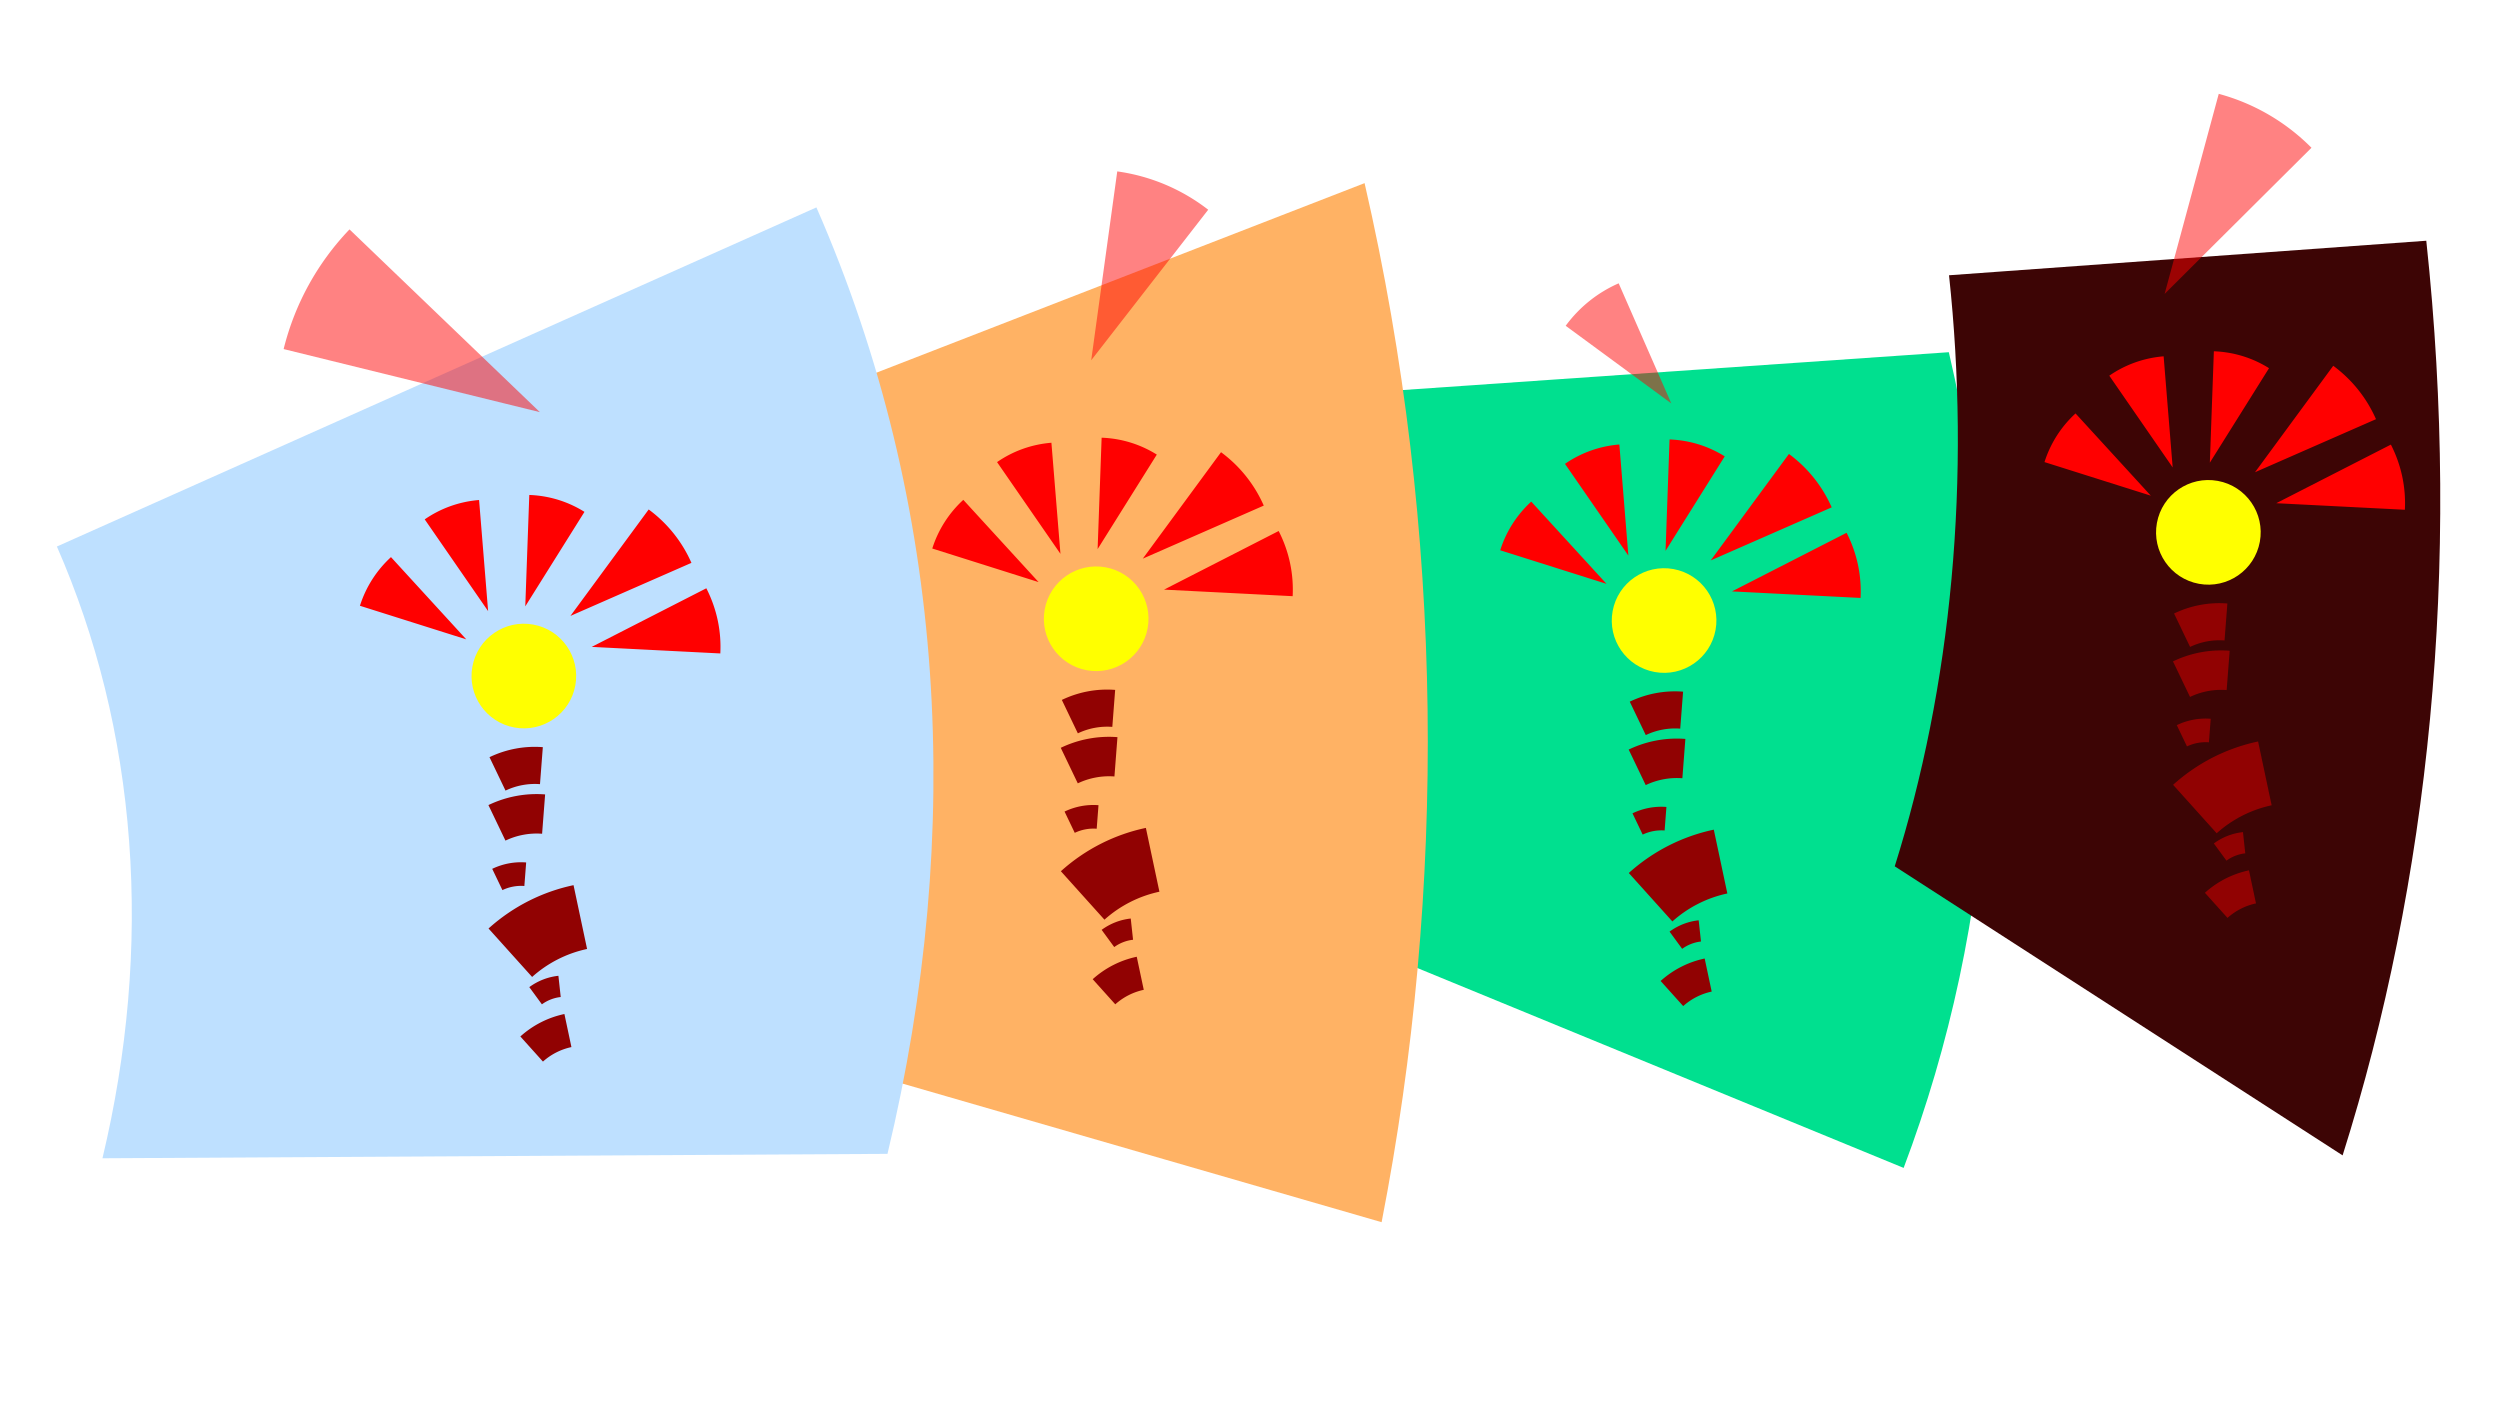 <svg xmlns="http://www.w3.org/2000/svg" width="1920" height="1080" fill="none"><rect width="100%" height="100%" fill="#333333" stroke="none"/><g clip-path="url(#a)"><path fill="#fff" d="M0 0h1920v1080H0z"/><path fill="#00E08F" d="m1462 896.956-459.69-188.949c23.07-61.306 37.23-127.403 41.15-197.414 3.93-70.011-2.63-139.581-18.5-207.416l471.74-32.68c52.34 223.837 36.48 438.03-34.7 626.459z"/><path fill="#910202" d="m1304.58 706.788 1.78 16.301c-2.55.279-5.1.892-7.6 1.862-2.5.971-4.79 2.24-6.86 3.753l-9.68-13.218c6.82-4.992 14.53-7.849 22.36-8.698zm11.62-69.607 10.4 49.005a91.541 91.541 0 0 0-22.51 7.984 91.521 91.521 0 0 0-19.7 13.505l-33.48-37.212c19.19-17.257 41.77-28.305 65.29-33.282zm-7.01 98.958 5.39 25.396a47.476 47.476 0 0 0-11.67 4.138 47.613 47.613 0 0 0-10.21 6.999l-17.35-19.285c9.95-8.943 21.65-14.669 33.84-17.248zm-29.38-116.399-1.38 18.079a33.125 33.125 0 0 0-8.63.477 32.957 32.957 0 0 0-8.22 2.682l-7.83-16.338c8.42-4.037 17.39-5.571 26.06-4.9zm14.56-52.251-2.31 30.2a55.373 55.373 0 0 0-14.42.797 55.256 55.256 0 0 0-13.73 4.479l-13.08-27.291c14.07-6.743 29.05-9.306 43.54-8.185zm-1.76-36.296-2.18 28.404a52.057 52.057 0 0 0-13.56.75c-4.58.858-8.9 2.29-12.91 4.213l-12.31-25.668c13.24-6.342 27.32-8.753 40.96-7.699z"/><circle cx="40.181" cy="40.181" r="40.181" fill="#FF0" transform="scale(1 -1) rotate(-10.352 -2193.209 -7050.69)"/><path fill="red" d="M1406.74 389.649a101.745 101.745 0 0 0-32.83-41.003l-60.09 81.755 92.92-40.752zm-127.6 33.406 45.45-72.571c-12.32-7.727-26.78-12.417-42.37-12.98l-3.08 85.551zm-35.48-81.679c-15.55 1.264-29.79 6.602-41.75 14.877l48.68 70.447-6.93-85.324zm-67.67 43.862a85.786 85.786 0 0 0-23.83 37.372l81.65 25.793-57.82-63.165zm252.94 73.982c.86-16.774-2.54-34.002-10.75-50.047l-88.03 45.015 98.78 5.032z"/><path fill="#FFB264" d="M1061.08 938.641 641.746 817.334c16.095-83.086 23.99-169.947 22.569-259.14-1.421-89.193-12.071-175.169-30.828-256.594L1048 140.649c61.87 268.69 62.81 542.545 13.08 797.992z"/><path fill="#BEE0FF" d="m681.589 886.16-602.896 3.389c19.187-80.447 26.521-162.11 20.477-243.366-6.044-81.256-25.09-157.049-55.483-226.465l583.305-260.44c100.254 229.065 113.941 479.484 54.597 726.882z"/><path fill="#3D0505" d="m1799.13 887.338-343.97-222.003c21.48-68.319 36.38-142.207 43.6-220.709 7.21-78.502 6.3-156.736-1.91-233.222l366.54-26.514c27.07 252.384 2.02 492.472-64.26 702.448z"/><path fill="#910202" d="m428.855 749.415 1.779 16.302a29.962 29.962 0 0 0-7.593 1.862 29.876 29.876 0 0 0-6.858 3.752l-9.684-13.218c6.815-4.991 14.531-7.849 22.356-8.698zm11.623-69.606 10.397 49.004a91.605 91.605 0 0 0-22.507 7.984 91.383 91.383 0 0 0-19.696 13.505l-33.481-37.211c19.185-17.257 41.762-28.306 65.287-33.282zm-7.012 98.957 5.389 25.396a47.487 47.487 0 0 0-11.664 4.138 47.353 47.353 0 0 0-10.208 6.999l-17.351-19.285c9.942-8.943 21.643-14.669 33.834-17.248zm-29.373-116.399-1.387 18.079a33.127 33.127 0 0 0-8.63.477 33.05 33.05 0 0 0-8.218 2.682l-7.833-16.338c8.423-4.037 17.391-5.571 26.068-4.9zm14.558-52.251-2.317 30.2a55.358 55.358 0 0 0-14.417.798 55.219 55.219 0 0 0-13.727 4.479l-13.084-27.291c14.069-6.743 29.05-9.307 43.545-8.186zm-1.765-36.296-2.179 28.404a52.045 52.045 0 0 0-13.56.75c-4.578.858-8.9 2.29-12.91 4.213l-12.306-25.668c13.233-6.342 27.322-8.753 40.955-7.699z"/><circle cx="40.181" cy="40.181" r="40.181" fill="#FF0" transform="scale(1 -1) rotate(-10.352 -2866.35 -2238.418)"/><path fill="red" d="M531.019 432.276a101.776 101.776 0 0 0-32.826-41.002l-60.098 81.754 92.924-40.752zm-127.603 33.406 45.457-72.571c-12.32-7.727-26.784-12.417-42.377-12.98l-3.08 85.551zm-35.48-81.679c-15.552 1.264-29.789 6.602-41.749 14.878l48.684 70.446-6.937-85.324h.002zm-67.666 43.862a85.905 85.905 0 0 0-23.837 37.372l81.656 25.793-57.819-63.165zm252.936 73.983c.864-16.774-2.541-34.002-10.745-50.048l-88.028 45.015 98.773 5.033z"/><path fill="#910202" d="m868.411 705.434 1.778 16.302a29.955 29.955 0 0 0-7.592 1.862 29.914 29.914 0 0 0-6.858 3.752l-9.684-13.218c6.815-4.991 14.531-7.849 22.356-8.698zm11.623-69.606 10.397 49.004a91.576 91.576 0 0 0-22.507 7.984 91.414 91.414 0 0 0-19.697 13.505l-33.48-37.211c19.184-17.257 41.762-28.306 65.287-33.282zm-7.012 98.957 5.388 25.397a47.472 47.472 0 0 0-11.664 4.137 47.382 47.382 0 0 0-10.207 6.999l-17.351-19.284c9.942-8.944 21.643-14.67 33.834-17.249zm-29.373-116.399-1.387 18.079a33.138 33.138 0 0 0-8.631.478 33.061 33.061 0 0 0-8.218 2.681l-7.832-16.338c8.423-4.036 17.39-5.571 26.068-4.9zm14.557-52.251-2.316 30.2a55.358 55.358 0 0 0-14.417.798 55.24 55.24 0 0 0-13.728 4.479l-13.083-27.291c14.069-6.743 29.049-9.306 43.544-8.186zm-1.764-36.295-2.179 28.403a52.13 52.13 0 0 0-13.56.75 51.98 51.98 0 0 0-12.911 4.213l-12.305-25.668c13.232-6.342 27.322-8.753 40.955-7.698z"/><circle cx="40.181" cy="40.181" r="40.181" fill="#FF0" transform="scale(1 -1) rotate(-10.352 -2403.822 -4642.587)"/><path fill="red" d="M970.575 388.295a101.783 101.783 0 0 0-32.826-41.002l-60.099 81.755 92.925-40.753zm-127.604 33.406 45.458-72.57c-12.32-7.728-26.784-12.418-42.378-12.98l-3.08 85.55zm-35.479-81.678c-15.552 1.263-29.79 6.602-41.75 14.877l48.685 70.446-6.938-85.324.003.001zm-67.667 43.861a85.903 85.903 0 0 0-23.836 37.372l81.655 25.793-57.819-63.165zm252.936 73.983c.865-16.774-2.54-34.002-10.744-50.048l-88.028 45.015 98.772 5.033z"/><path fill="#910202" d="m1722.6 639.064 1.77 16.301c-2.54.279-5.09.892-7.59 1.862-2.5.971-4.79 2.24-6.86 3.753l-9.68-13.218c6.82-4.992 14.53-7.849 22.36-8.698zm11.62-69.607 10.4 49.005a91.541 91.541 0 0 0-22.51 7.984 91.521 91.521 0 0 0-19.7 13.505l-33.48-37.212c19.19-17.257 41.76-28.305 65.29-33.282zm-7.01 98.958 5.39 25.396a47.332 47.332 0 0 0-11.67 4.138 47.577 47.577 0 0 0-10.21 6.999l-17.35-19.285c9.95-8.943 21.65-14.669 33.84-17.248zm-29.38-116.399-1.38 18.079a33.125 33.125 0 0 0-8.63.477 32.996 32.996 0 0 0-8.22 2.681l-7.83-16.337c8.42-4.037 17.39-5.571 26.06-4.9zm14.56-52.251-2.31 30.2a55.373 55.373 0 0 0-14.42.797 55.174 55.174 0 0 0-13.73 4.479l-13.08-27.291c14.07-6.743 29.05-9.306 43.54-8.185zm-1.76-36.296-2.18 28.404a52.033 52.033 0 0 0-13.56.75c-4.58.858-8.9 2.29-12.91 4.212l-12.31-25.667c13.24-6.342 27.32-8.753 40.96-7.699z"/><circle cx="40.181" cy="40.181" r="40.181" fill="#FF0" transform="scale(1 -1) rotate(-10.352 -1610.391 -9324.117)"/><path fill="red" d="M1824.76 321.924a101.75 101.75 0 0 0-32.83-41.002l-60.09 81.755 92.92-40.753zm-127.6 33.407 45.45-72.571c-12.32-7.727-26.78-12.417-42.37-12.98l-3.08 85.551zm-35.48-81.679c-15.55 1.264-29.79 6.602-41.75 14.877l48.68 70.447-6.94-85.324h.01zm-67.67 43.862a85.896 85.896 0 0 0-23.84 37.372l81.66 25.793-57.82-63.165zm252.94 73.982c.86-16.774-2.54-34.002-10.75-50.048l-88.03 45.016 98.78 5.032z"/><path fill="red" fill-opacity=".49" d="m1283.59 309.867-40.45-92.278c-15.67 6.861-29.82 17.818-40.69 32.609l81.14 59.669zm491.63-196.386c-20.46-20.56-45.12-34.362-71.22-41.408l-41.57 153.644 112.79-112.241v.005zm-847.321 47.591a146.88 146.88 0 0 0-69.848-29.437l-20.008 145.057 89.856-115.62zm-659.477 15.106a203.311 203.311 0 0 0-50.589 91.911l196.801 48.446-146.212-140.357z"/></g><defs><clipPath id="a"><path fill="#fff" d="M0 0h1920v1080H0z"/></clipPath></defs></svg>